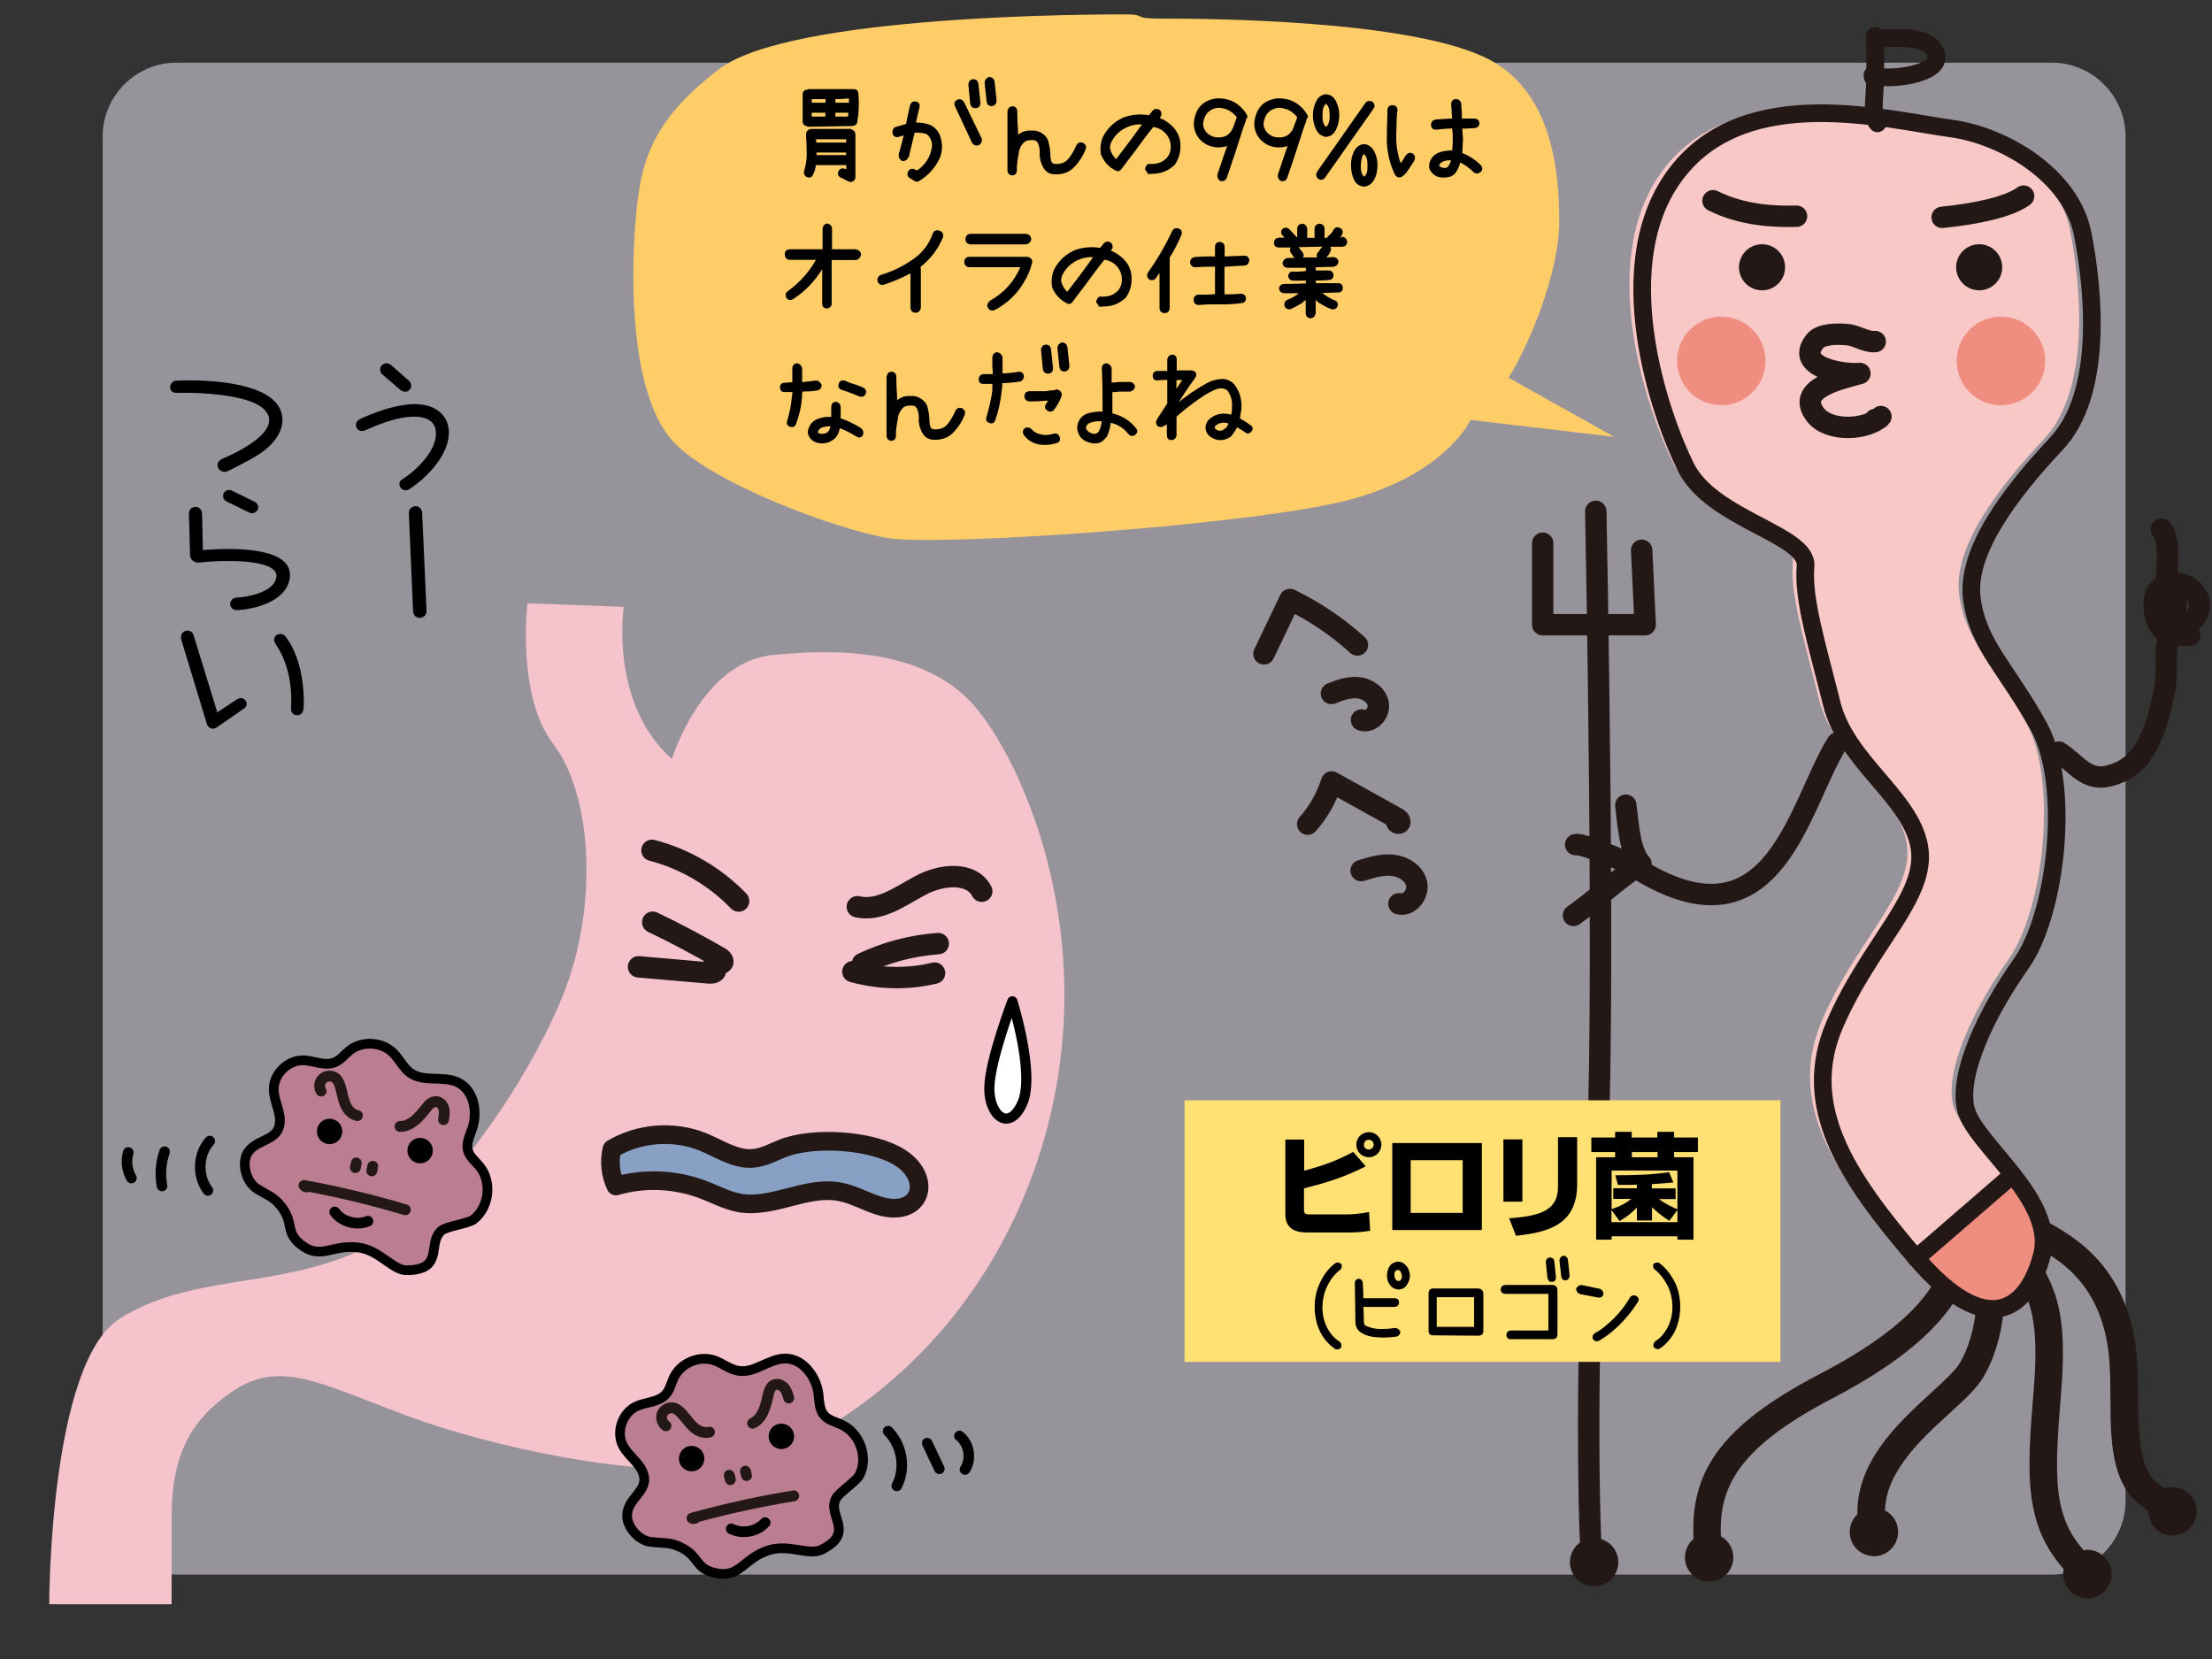 <?xml version="1.0" encoding="utf-8"?>
<!-- Generator: Adobe Illustrator 25.4.1, SVG Export Plug-In . SVG Version: 6.00 Build 0)  -->
<svg version="1.1" xmlns="http://www.w3.org/2000/svg" xmlns:xlink="http://www.w3.org/1999/xlink" x="0px" y="0px"
	 viewBox="0 0 1200 900" style="enable-background:new 0 0 1200 900;" xml:space="preserve">
<rect x="0" y="0" width="1200" height="900" fill="#333333" stroke="none"/>
<style type="text/css">
	.st0{opacity:0.56;fill:#E5DFEE;}
	.st1{fill:#F4C3CB;}
	.st2{fill:#BA7D92;stroke:#000000;stroke-width:5.267;stroke-linecap:round;stroke-linejoin:round;stroke-miterlimit:10;}
	.st3{fill:none;stroke:#231815;stroke-width:5.862;stroke-linecap:round;stroke-linejoin:round;stroke-miterlimit:10;}
	.st4{fill:none;stroke:#000000;stroke-width:5.801;stroke-linecap:round;stroke-linejoin:round;stroke-miterlimit:10;}
	.st5{fill:#FFFFFF;stroke:#000000;stroke-width:5.508;stroke-linecap:round;stroke-linejoin:round;stroke-miterlimit:10;}
	.st6{fill:#F9BBA8;}
	.st7{fill:#FFFFFF;}
	.st8{fill:#FFCD67;}
	.st9{stroke:#000000;stroke-width:0.727;stroke-miterlimit:10;}
	.st10{stroke:#000000;stroke-miterlimit:10;}
	.st11{fill:#231815;}
	.st12{fill:#F7C8C5;}
	.st13{fill:#EF8D80;}
	.st14{fill:none;stroke:#231815;stroke-width:9.576;stroke-miterlimit:10;}
	.st15{fill:none;stroke:#231815;stroke-width:11.609;stroke-linecap:round;stroke-linejoin:round;stroke-miterlimit:10;}
	.st16{fill:none;stroke:#231815;stroke-width:9.61;stroke-linecap:round;stroke-linejoin:round;stroke-miterlimit:10;}
	.st17{fill:none;stroke:#000000;stroke-width:8.631;stroke-linecap:round;stroke-linejoin:round;stroke-miterlimit:10;}
	.st18{fill:none;stroke:#000000;stroke-width:5.737;stroke-linecap:round;stroke-linejoin:round;stroke-miterlimit:10;}
	.st19{fill:none;stroke:#000000;stroke-width:6.018;stroke-linecap:round;stroke-linejoin:round;stroke-miterlimit:10;}
	.st20{fill:none;stroke:#000000;stroke-width:4;stroke-linecap:round;stroke-linejoin:round;stroke-miterlimit:10;}
	.st21{fill:#0062B0;}
	.st22{fill:#FFFFFF;stroke:#000000;stroke-width:8.631;stroke-linecap:round;stroke-linejoin:round;stroke-miterlimit:10;}
	.st23{fill:#89A0C5;stroke:#231815;stroke-width:10.112;stroke-linecap:round;stroke-linejoin:round;stroke-miterlimit:10;}
	.st24{fill:#FFE073;}
	.st25{stroke:#000000;stroke-width:0.612;stroke-miterlimit:10;}
</style>
<g id="レイヤー_3">
	<path class="st0" d="M1113.1,854.2H95.7c-22,0-40-18-40-40V74c0-22,18-40,40-40h1017.4c22,0,40,18,40,40v740.2
		C1153.1,836.2,1135.1,854.2,1113.1,854.2z"/>
</g>
<g id="レイヤー_16">
	<path class="st1" d="M338.4,329.2c0,0-8,52.3,26.1,82.5c0,0,16.1-52.3,54.3-56.3s80.4-2,106.6,24.1
		c26.1,26.1,74.4,126.7,40.2,241.3c-34.2,114.6-126.7,168.9-173,175c-46.3,6-124.7-10.1-173-28.2s-68.4-30.2-94.5-12.1
		S93.1,795.8,93.1,824c0,24.9,0,46.3,0,46.3H26.7c0,0,0-130.7,38.2-154.9c38.2-24.1,82.5-16.1,128.7-36.2
		c46.3-20.1,98.5-100.6,114.6-146.8c16.1-46.3,12.1-102.6-8-128.7c-20.1-26.1-14.1-76.4-14.1-76.4L338.4,329.2z"/>
	<g>
		<path class="st2" d="M220.7,689.1c-7.6,0.1-14.6-10.7-26-12.3c-14.7-2-20.6,7.1-31.6-1.7c-8.6-6.9-3.4-11.7-10.7-20.8
			c-4.1-5.2-6.8-5.5-13.1-9.5c-5.9-3.8-8.1-13.5-5.3-18.8c4.3-8,15.9-6.7,17.6-15.6c1.3-6.5-3-12.7-3.1-19.3
			c-0.1-8.3,7.4-15.9,15.8-15.9c5.9,0.1,11.9,3.4,17.3,1.1c3.2-1.3,5.3-4.2,8-6.4c6.8-5.4,17.6-4.8,23.7,1.3c3.4,3.4,5.5,8.2,9.5,11
			c7.3,5,17.7,1.2,25.6,5c8.6,4.1,10.9,15.9,7.8,25c-1.3,3.9-3.4,7.9-2.4,11.8c0.9,3.6,4.2,6,6.5,8.9c6.7,8.3,5.1,22-3.3,28.6
			c-3.1,2.4-14.4,3.6-17.5,6.1C231.5,674.5,241.3,688.9,220.7,689.1z"/>
		<circle cx="227.9" cy="624.2" r="6.9"/>
		<circle cx="178.8" cy="613.8" r="6.9"/>
		<path class="st3" d="M202.2,632.7c-0.2,0.8-0.3,1.6-0.5,2.5"/>
		<path class="st3" d="M193.3,630.9c-0.2,0.8-0.3,1.6-0.5,2.5"/>
		<path class="st3" d="M217,611.1c6,0.1,10.5-5.3,14.2-10c1.4-1.8,3.3-3.7,5.6-3.5c2,0.2,3.5,2,4,3.9s0.1,3.9-0.2,5.9"/>
		<path class="st3" d="M193.9,605.2c-3.3-0.6-5.6-3.5-6.8-6.6c-1.2-3.1-1.6-6.4-2.6-9.6c-0.5-1.4-1.1-2.9-2.2-3.9
			c-1.9-1.7-5-1.8-7-0.1c-2,1.6-2.5,4.7-1.1,6.9"/>
		<path class="st3" d="M219.9,656.3c-18.1-5.4-36.4-9.8-55-13.2c0.3,0.6,1.1,0.9,1.7,0.8"/>
		<path class="st4" d="M199.6,662.5c-6.2,2.5-14,0.4-18-5"/>
	</g>
	<g>
		<path class="st2" d="M445.7,840.7c-6.8,3.4-17.8-3.2-28.7,0.3c-14.1,4.6-15.4,15.4-29.2,12.3c-10.8-2.4-8.2-9-18.7-14
			c-6-2.8-8.5-2-16-2.8c-7-0.8-13.2-8.6-12.9-14.6c0.3-9.1,11.4-13,9-21.7c-1.7-6.4-8.2-10.1-11.3-16c-3.8-7.4-0.3-17.6,7.2-21.2
			c5.3-2.5,12.2-2.2,16.1-6.6c2.3-2.6,2.9-6.1,4.4-9.2c3.8-7.8,13.7-12,21.9-9.2c4.6,1.6,8.5,5,13.3,5.7c8.7,1.3,16.4-6.7,25.2-6.7
			c9.5,0,16.7,9.6,18,19.1c0.5,4.1,0.4,8.6,3.1,11.7c2.4,2.8,6.4,3.6,9.7,5.2c9.7,4.6,14.3,17.6,9.5,27.2c-1.7,3.5-11.4,9.5-13,13.1
			C449,822.8,464.1,831.5,445.7,840.7z"/>
		<circle cx="423.9" cy="779.2" r="6.9"/>
		<circle cx="375.2" cy="791.3" r="6.9"/>
		<path class="st3" d="M404.4,798.1c0.2,0.8,0.4,1.6,0.6,2.4"/>
		<path class="st3" d="M395.6,800.3c0.2,0.8,0.4,1.6,0.6,2.4"/>
		<path class="st3" d="M408.3,772.1c5.5-2.5,7.1-9.4,8.4-15.3c0.5-2.2,1.3-4.8,3.5-5.6c1.9-0.7,4,0.3,5.3,1.8
			c1.3,1.5,1.8,3.5,2.4,5.4"/>
		<path class="st3" d="M384.9,776.9c-3.2,0.9-6.6-0.7-9-3s-4.2-5.1-6.5-7.5c-1.1-1.1-2.3-2.1-3.7-2.5c-2.4-0.7-5.3,0.6-6.4,2.9
			c-1,2.3-0.1,5.3,2,6.7"/>
		<path class="st3" d="M430.6,811.5c-18.6,3-37,7.1-55.2,12.1c0.6,0.4,1.3,0.3,1.9-0.1"/>
		<path class="st4" d="M415.1,826c-4.5,5-12.4,6.4-18.4,3.4"/>
	</g>
	<path class="st5" d="M549.2,543.2c0,0,12.5,39.5,5.4,55.3s-17.9,6.8-17.9-7.9C536.7,575.9,549.2,543.2,549.2,543.2z"/>
</g>
<g id="レイヤー_14">
	
		<ellipse transform="matrix(0.994 -0.107 0.107 0.994 -132.715 9.172)" class="st6" cx="18.7" cy="1235" rx="111.9" ry="93.2"/>
	<path class="st7" d="M99.2,1223.1c0,0,29.8-9.2,30.9,6.9c1.1,16-16.1,51.6-24.1,59.6c-8,7.9-21.8,8-21.8,8s-10.3,5.7-20.6-16
		c-10.3-21.8,2.3-49.3,12.6-52.7S99.2,1223.1,99.2,1223.1z"/>
	<path class="st8" d="M809.2,33c32.6,18.1,36.7,59.6,36.7,87.1s-16,66.4-27.5,84.8l57.3,32.1l-77.9-9.2c0,0-13.7,29.8-66.4,43.5
		c-52.7,13.7-222.2,25.2-249.7,20.6c-27.5-4.6-96.2-29.8-116.8-52.7c-20.6-22.9-22.9-75.6-20.6-112.3c2.3-36.7,6.9-59.6,45.8-89.4
		S596.1,7.8,609.9,7.8s2.3,2.3,20.6,2.3S767.9,10.1,809.2,33z"/>
	<path class="st5" d="M-113.6,370.9c0,0,18.4,46-4.1,46C-133,416.8-113.6,370.9-113.6,370.9z"/>
	<g>
		<path class="st9" d="M464.7,66.1v0.3c-0.4,1-1.1,1.5-2.2,1.6l-24,0.4c-0.4,0-0.7-0.1-0.9-0.4c-1.2-0.2-1.8-0.9-1.8-2.1V51.2
			c0-1.4,0.8-2.1,2.1-2.2h0.3c0.2-0.1,0.4-0.2,0.6-0.3h12.5h11.8c1.3,0,2,0.6,2.2,1.9C465.8,55.8,465.6,61,464.7,66.1z M461.5,70.5
			c1.4,0.3,2.1,1.1,2.2,2.5v23c0,0.8-0.3,1.5-0.9,1.9c-0.7,0.5-1.4,0.6-2.1,0.3l-4.4-2.2c-1.2-0.5-1.6-1.5-1.2-2.8
			c0.7-1.3,1.7-1.8,3.1-1.3c0.4,0.2,0.8,0.4,1.3,0.6v-3.3h-17.2c-0.2,1.9-0.7,3.8-1.6,5.5c-0.7,1.3-1.7,1.6-3.1,0.9
			c-1.1-0.8-1.4-1.8-0.9-3.2c0.9-3.1,1.4-6.3,1.3-9.7c0-3.3-0.2-6.6-0.4-9.9c0.1-1.3,0.9-2.2,2.2-2.5h0.3h0.3H461.5z M448.2,56.1
			v-2.7H440v2.7H448.2z M440,60.8v2.8h8.1v-2.8H440z M459.4,77.7v-2.5h-17.2c0.1,0.8,0.3,1.7,0.4,2.5H459.4z M442.6,84.5h16.8v-2.1
			h-16.8V84.5z M460.9,54.9V53c-2.7,0.3-5.4,0.4-8.1,0.4v2.7h8.1V54.9z M452.8,63.6h7.5c0.2-0.9,0.3-1.8,0.3-2.8h-7.8V63.6z"/>
		<path class="st9" d="M504.5,68.1c2.7,1.3,4.5,3.5,5.4,6.4c1.4,4.8,0.9,9.3-1.6,13.4c-2.4,4.1-5.6,7.4-9.6,9.8
			c-0.8,0.7-1.7,0.7-2.6,0l-2.2-1.3c-1.3-0.8-1.6-1.8-0.9-3.2c0.7-1.3,1.8-1.6,3.2-0.9c0.4,0.2,0.9,0.4,1.3,0.6
			c4.9-3.2,7.7-7.8,8.5-13.6c0-1.2-0.2-2.4-0.6-3.5c-0.6-1.5-1.5-2.7-2.8-3.5c-2.2-0.6-4.5-0.8-6.7-0.6c-1.1,4.5-2.2,8.9-3.2,13.4
			h-0.3c-0.5,1.4-1.4,2-2.9,1.9c-1.1-0.7-1.6-1.6-1.6-2.8v-0.4c1-3.6,2-7.2,2.8-10.8c-1.1,0.2-2.1,0.5-3.2,0.9
			c-1.3,0.4-2.3,0-2.9-1.3c-0.3-1.3,0-2.3,0.9-3.2c2.1-0.6,4.2-1.3,6.4-1.9c0.1-0.6,0.2-1.3,0.3-1.9l1.9-8.6
			c0.5-1.3,1.4-1.8,2.8-1.6c1.3,0.4,1.9,1.2,1.6,2.5l-2,8.6v0.3C499.4,66.8,502,67.2,504.5,68.1z M522.6,55.4l9.6,19.8
			c0.3,1.4-0.1,2.4-1.3,3.2c-1.3,0.5-2.4,0.1-3.2-1l-9.2-19.7c-0.7-1.4-0.4-2.5,0.9-3.2C520.7,53.9,521.7,54.2,522.6,55.4z
			 M525.7,45.9c0.1-1.6,0.9-2.4,2.3-2.6c1.3,0,2.1,0.7,2.4,2.1l1.1,10.3c0,1.7-0.8,2.6-2.3,2.6c-1.3,0.1-2.2-0.6-2.5-2.1L525.7,45.9
			z M534.5,44.8c0.1-1.4,0.9-2.3,2.2-2.7c1.3,0.1,2.2,0.8,2.5,2.2l1.1,10.3c-0.1,1.6-0.9,2.4-2.3,2.6c-1.3,0-2.1-0.6-2.4-2
			L534.5,44.8z"/>
		<path class="st9" d="M547.1,60.3c0-1.4,0.8-2.2,2.2-2.3c1.3,0.1,2.1,0.9,2.2,2.3c0,3.5,0.1,7,0.4,10.5v3.2c2.1-2.1,4.6-3,7.6-2.8
			c2-0.2,3.9,0.3,5.6,1.4c1.7,1.1,2.9,2.6,3.4,4.6c0.5,2,0.8,3.9,0.9,5.8c0,1.4,0.1,2.8,0.5,4.3c0.4,1.5,1.5,2.1,3.2,2
			c3.1,0,5.4-1.1,7.1-3.3c1.7-2.3,3-4.6,4.1-7.1c0.8-1.3,1.9-1.6,3.2-1c1.3,0.8,1.6,1.9,1,3.2c-1.3,3.4-3.3,6.4-5.8,9.1
			c-2.5,2.7-5.7,4-9.6,4c-3,0.2-5.3-0.9-6.7-3.3c-1.4-2.4-2.1-4.9-2-7.5c0.1-1.8-0.1-3.7-0.8-5.4c-0.6-1.8-2.1-2.6-4.3-2.3
			c-2.1-0.1-3.7,0.6-4.8,2.1c-1.2,1.5-1.9,3.1-2.2,4.9v0.7c-0.5,2.1-0.8,4.3-1,6.6v2.2v0.3c-0.1,1.5-0.9,2.2-2.2,2.3
			c-1.5-0.2-2.2-1.1-2.2-2.6v-2.5v-8V71.2V60.3z"/>
		<path class="st9" d="M625.6,60.2c1-0.9,2-1,3.1-0.4c0.7,0.5,1,1.1,1,1.9c0.1,0.5,0,1-0.4,1.3c-0.2,0.4-0.4,0.8-0.7,1.1
			c3.2,1.3,5.9,3.2,8.1,5.7c2.4,2.9,3.5,6.2,3.3,9.9c0,3.4-1,6.6-3,9.5c-3.5,3.3-7.7,4.9-12.5,4.7l-0.3,0.1h0.5
			c-1.4,0.1-2.3-0.5-2.8-1.8c-0.3-0.1-0.4-0.3-0.3-0.6c0.1-0.9,0.5-1.6,1.3-2.3h1.6c3.3,0.1,6.2-0.9,8.6-3.2c1.6-1.8,2.4-4,2.4-6.4
			c0-2.6-0.8-4.9-2.4-7c-1.9-2.4-4.5-3.8-7.6-4.2c-3.7,4.6-7.2,9.3-10.6,14c-2.3,3-4.6,6-6.8,9c-0.8,1.1-1.7,1.3-2.9,0.6
			c-3.6-1.9-6.1-4.7-7.6-8.4c-0.5-3.2-0.2-6.3,1-9.2c2.6-5,6.4-8.5,11.5-10.6c4.4-1.5,8.8-1.8,13.3-1
			C624.2,62,624.9,61.1,625.6,60.2z M602.2,81.9c0.7,1.9,1.8,3.6,3.3,5c5-6.4,9.9-13,14.7-19.7c-2.9-0.3-5.6,0.1-8.3,1.2
			c-3.9,1.6-7,4.2-9,7.9c-0.7,1.2-1,2.4-1.1,3.7C601.8,80.7,601.9,81.3,602.2,81.9z"/>
		<path class="st9" d="M660.4,53.7c6.7-0.1,11.9,2.7,15.6,8.5v0.3c0.3,0.2,0.4,0.4,0.4,0.6v0.3c0,0.2-0.2,0.3-0.4,0.3
			c-0.5,1.8-1.1,3.6-1.8,5.3c-2.9,9.2-5.9,18.3-9,27.3c-0.5,1.3-1.5,1.8-2.8,1.6c-1-0.4-1.5-1.2-1.6-2.2v-0.9
			c1.8-5.4,3.6-10.8,5.5-16.2c-1.8,0.7-3.8,1.1-5.9,1c-3.7-0.2-6.8-1.6-9.4-4.4c-2-2.4-3-5.1-3-8.4
			C648.7,58.9,652.9,54.5,660.4,53.7z M654.3,72.1c1.8,1.8,3.8,2.7,6.1,2.8c4.9,0.3,8.1-2.2,9.5-7.4c0.6-1.3,1.1-2.6,1.4-4.1
			c-2.8-3.5-6.4-5.3-10.7-5.3c-4.8,0.7-7.6,3.6-8.3,8.8C652.3,68.9,653,70.7,654.3,72.1z"/>
		<path class="st9" d="M693.2,53.7c6.7-0.1,11.9,2.7,15.6,8.5v0.3c0.3,0.2,0.4,0.4,0.4,0.6v0.3c0,0.2-0.2,0.3-0.4,0.3
			c-0.5,1.8-1.1,3.6-1.8,5.3c-2.9,9.2-5.9,18.3-9,27.3c-0.5,1.3-1.5,1.8-2.8,1.6c-1-0.4-1.5-1.2-1.6-2.2v-0.9
			c1.8-5.4,3.6-10.8,5.5-16.2c-1.8,0.7-3.8,1.1-5.9,1c-3.7-0.2-6.8-1.6-9.4-4.4c-2-2.4-3-5.1-3-8.4
			C681.6,58.9,685.7,54.5,693.2,53.7z M687.1,72.1c1.8,1.8,3.8,2.7,6.1,2.8c4.9,0.3,8.1-2.2,9.5-7.4c0.6-1.3,1.1-2.6,1.4-4.1
			c-2.8-3.5-6.4-5.3-10.7-5.3c-4.8,0.7-7.6,3.6-8.3,8.8C685.1,68.9,685.8,70.7,687.1,72.1z"/>
		<path class="st9" d="M712.6,62.5c0-2.6,0.6-5,1.7-7.3c1.1-2.3,2.8-3.5,5.1-3.7c2.3,0.2,4,1.4,5.1,3.7c1.1,2.3,1.7,4.7,1.7,7.3
			c0,2.7-0.6,5.3-1.7,7.6c-1.1,2.3-2.8,3.6-5.1,3.8c-2.3-0.3-4-1.5-5.1-3.8C713.2,67.7,712.6,65.2,712.6,62.5z M741.2,55.8
			c1.1-0.9,2.3-0.9,3.5,0c0.8,1,0.9,2,0.1,3l-26.5,37.7c-1.1,0.9-2.2,0.9-3.3,0c-0.8-1.1-0.8-2.2,0-3.4L741.2,55.8z M717.1,62.5
			c-0.1,3.5,0.6,5.8,2.3,6.8c1.6-1.1,2.4-3.4,2.3-6.8c0-3.3-0.7-5.5-2.3-6.7C717.8,56.9,717,59.1,717.1,62.5z M733.3,89.9
			c-0.1-2.7,0.4-5.2,1.5-7.5c1.1-2.3,2.8-3.6,5.2-3.9c2.3,0.3,4,1.5,5.2,3.8c1.2,2.3,1.8,4.8,1.7,7.6c0,2.6-0.5,5.1-1.7,7.3
			c-1.2,2.2-2.9,3.5-5.2,3.7c-2.4-0.2-4.1-1.4-5.2-3.7C733.8,94.9,733.3,92.5,733.3,89.9z M737.9,89.9c-0.1,3.2,0.6,5.3,2.1,6.4
			c1.6-0.9,2.3-3,2.2-6.4c0.1-3.4-0.6-5.7-2.3-6.8c-0.6,0.4-1.1,1.3-1.5,2.6C738.1,87.1,737.9,88.5,737.9,89.9z"/>
		<path class="st9" d="M766.3,83.6c1,0.9,1.2,1.9,0.7,3.2l-0.3,0.6c-1.1,1.6-2.1,3.1-3.1,4.7c-1,1.6-2.3,2.9-3.9,3.8
			c-1.2,0.1-2.1-0.4-2.6-1.3c-2.8-5.7-4.2-11.8-4.4-18.3c0-4.5,0.1-9.1,0.3-13.5v-3.2c0.2-1.5,1-2.2,2.6-2.2c1.3,0.1,2,0.8,2.2,2.2
			l-0.4,3.4c-0.1,3.3-0.2,6.6-0.3,9.8v3.5c0.2,4.5,1.1,8.8,2.6,13c1.1-1.3,2.1-2.8,2.9-4.4l0.6-0.6C763.9,83.2,765,83,766.3,83.6z
			 M803,89.8c0.5,0.5,0.7,1,0.8,1.6c0,0.7-0.3,1.2-0.8,1.6c-1.2,1-2.4,1-3.5,0c-2.2-2.2-4.7-4-7.6-5.4c-0.5,2.4-1.4,4.5-2.9,6.4
			c-1.2,1.2-2.7,1.8-4.4,1.9c-4.3,0.5-7.3-1-8.9-4.7c-0.3-3.5,1.2-6.2,4.5-7.9c2.5-1,5.1-1.4,7.9-1.3c0.3-2.2,0.4-4.4,0.4-6.7
			c0-2-0.1-4-0.4-6c-3,0.1-5.9,0.3-8.9,0.7c-1.3,0.1-2.2-0.5-2.5-1.9c-0.1-1.5,0.5-2.4,2-2.9c3.1-0.2,6.3-0.4,9.5-0.6
			c-0.2-1.3-0.3-2.5-0.3-3.8c-0.1-1.5-0.2-2.9-0.3-4.4c0.2-1.6,1-2.3,2.5-2.3c1.3,0.2,2.1,1,2.3,2.3c0,1.4,0,2.8,0.3,4.2v4.1h2.5
			h4.8c1.3,0.1,2.1,0.8,2.2,2.2c-0.1,1.3-0.9,2.1-2.2,2.2l-4.5,0.3h-2.6c0.1,2,0.3,4,0.4,6c-0.1,2.6-0.3,5.3-0.4,7.9
			C796.7,84.7,800.1,86.9,803,89.8z M785.6,90.8c1-1.1,1.7-2.5,2-4.1c-1.9-0.3-3.8,0-5.5,0.9c-1,0.6-1.6,1.4-1.8,2.5
			c1.1,1.1,2.6,1.6,4.4,1.3C785,91.3,785.3,91.1,785.6,90.8z"/>
		<path class="st9" d="M464.3,135.7c1.4,0.2,2.2,0.9,2.5,2.2c-0.3,1.6-1.1,2.5-2.5,2.8h-13.5V165c-0.1,1.2-0.9,1.8-2.3,2
			c-1.3-0.1-2-0.8-2.1-2v-20.2c-4.5,7.4-9.9,13.1-16.4,17.2c-1.3,0.7-2.3,0.5-3.1-0.6c-0.6-1.3-0.4-2.3,0.6-3.1
			c6.6-4.7,11.8-10.6,15.8-17.7h-15.2c-1.3-0.3-2-1.2-2-2.8c0-1.3,0.7-2,2-2.2h18.5v-11.5c0.1-1.3,0.8-2.2,2.1-2.5
			c1.5,0.3,2.2,1.1,2.3,2.5v11.5H464.3z"/>
		<path class="st9" d="M509.6,125.5c1.4,0.5,2,1.6,1.6,3.1c-2.6,6.4-6.7,11.8-12.4,16.2c0.3,0.4,0.4,0.7,0.4,1.1v21
			c-0.3,1.6-1.2,2.4-2.6,2.4c-1.5-0.1-2.2-0.9-2.3-2.4v-19.2c-4.9,2.6-9.7,4.7-14.6,6.3c-1.5,0.5-2.5,0.1-3.2-1.2
			c-0.4-1.5,0.1-2.6,1.4-3.3c6.8-2,13-5.1,18.8-9.4c4.5-3.4,7.8-7.9,9.7-13.4C507,125.4,508.1,125,509.6,125.5z"/>
		<path class="st9" d="M525.7,139.7h31.4c0.9,0,1.6,0.3,2.1,1c0.5,0.6,0.5,1.2,0.3,2c-0.9,3.6-2.3,6.9-4.2,10
			c-3.8,6.6-9.1,11.6-15.7,15.1c-1.4,0.6-2.5,0.3-3.3-0.9c-0.1-0.4-0.3-0.7-0.4-1c0.1-1,0.6-1.8,1.4-2.5
			c7.6-4.2,13.2-10.4,16.8-18.8h-28.3c-1.4-0.1-2.2-0.9-2.3-2.4C523.5,140.6,524.3,139.8,525.7,139.7z M526.4,127.2h30.1
			c1.5,0.2,2.4,1,2.6,2.5c-0.3,1.5-1.2,2.3-2.6,2.5h-30.1c-1.5-0.2-2.2-1-2.3-2.5C524.2,128.3,524.9,127.4,526.4,127.2z"/>
		<path class="st9" d="M599.1,132.2c1-0.9,2-1,3.1-0.4c0.7,0.5,1,1.1,1,1.9c0.1,0.5,0,1-0.4,1.3c-0.2,0.4-0.4,0.8-0.7,1.1
			c3.2,1.3,5.9,3.2,8.1,5.7c2.4,2.9,3.5,6.2,3.3,9.9c0,3.4-1,6.6-3,9.5c-3.5,3.3-7.7,4.9-12.5,4.7l-0.3,0.1h0.5
			c-1.4,0.1-2.3-0.5-2.8-1.8c-0.3-0.1-0.4-0.3-0.3-0.6c0.1-0.9,0.5-1.6,1.3-2.3h1.6c3.3,0.1,6.2-0.9,8.6-3.2c1.6-1.8,2.4-4,2.4-6.4
			c0-2.6-0.8-4.9-2.4-7c-1.9-2.4-4.5-3.8-7.6-4.2c-3.7,4.6-7.2,9.3-10.6,14c-2.3,3-4.6,6-6.8,9c-0.8,1.1-1.7,1.3-2.9,0.6
			c-3.6-1.9-6.1-4.7-7.6-8.4c-0.5-3.2-0.2-6.3,1-9.2c2.6-5,6.4-8.5,11.5-10.6c4.4-1.5,8.8-1.8,13.3-1
			C597.7,134,598.4,133.1,599.1,132.2z M575.7,153.9c0.7,1.9,1.8,3.6,3.3,5c5-6.4,9.9-13,14.7-19.7c-2.9-0.3-5.6,0.1-8.3,1.2
			c-3.9,1.6-7,4.2-9,7.9c-0.7,1.2-1,2.4-1.1,3.7C575.3,152.7,575.4,153.3,575.7,153.9z"/>
		<path class="st9" d="M639.3,124.3c1.3,0.5,1.8,1.5,1.3,2.9c-1.8,4.3-3.9,8.5-6.4,12.4v0.6v27.1c-0.2,1.5-1,2.2-2.5,2.2
			c-1.4-0.1-2.2-0.9-2.3-2.2v-20.4c-0.9,1.3-1.8,2.5-2.6,3.8c-0.9,1-2,1.2-3.2,0.6c-1-0.9-1.2-2-0.6-3.2c5.2-7.2,9.6-14.9,13.4-22.9
			C637.1,124.2,638,123.9,639.3,124.3z M675.1,143.7c-3.8,0.2-7.5,0.4-11.2,0.7v15.6c3.1,0.1,6.1,0,9.2-0.3c1.5,0,2.3,0.7,2.5,2.2
			c-0.1,1.4-0.9,2.1-2.2,2.2c-4.4,0.6-8.9,0.8-13.4,0.6c-3.3,0-6.6,0.1-9.8,0.4c-1.4-0.1-2.2-0.8-2.3-2.3c-0.1-1.3,0.5-2.2,2-2.6
			c3.2,0.1,6.4,0,9.6-0.3v-15.6c-3.8,0-7.5,0.1-11.2,0.3c-1.4-0.1-2.2-0.9-2.3-2.3c0-1.4,0.8-2.2,2.3-2.5c3.7-0.3,7.4-0.4,11.2-0.3
			v-5.8c0.1-1.3,0.8-2.1,2.2-2.1c1.4,0.1,2.1,0.8,2.3,2.1v5.8c3.6-0.1,7.2-0.3,10.8-0.4c1.4-0.2,2.3,0.5,2.6,2
			C677.2,142.7,676.5,143.6,675.1,143.7z"/>
		<path class="st9" d="M728.2,128.8c1.4,0.3,2.1,1.1,2.3,2.5c-0.2,1.4-0.9,2.1-2.3,2.2H721c0.8,0.9,0.9,1.8,0.4,2.8
			c-0.6,1.5-1.6,2.8-2.8,3.8c1.6-0.1,3.1-0.2,4.7-0.3c1.3,0.1,2.2,0.8,2.5,2.1c-0.2,1.4-1,2.2-2.5,2.5c-3.4,0-6.8,0.1-10.2,0.3
			c0.1,0.2,0.2,0.4,0.3,0.6v1.8h7.2c1.5,0,2.3,0.7,2.5,2.2c-0.1,1.4-0.8,2.1-2.1,2.2c-2.5,0.3-5,0.3-7.5,0.3v2.2h12.4
			c1.4,0,2.2,0.7,2.2,2.2c0,1.4-0.7,2.1-2.2,2.1c-3.2,0.1-6.4,0.2-9.6,0.3c0.7,0.5,1.4,1,2.1,1.6c1.8,1.3,3.6,2.3,5.6,3.1
			c1.2,0.5,1.6,1.4,1.3,2.7c-0.7,1.4-1.8,1.8-3.2,1.3c-2.3-0.9-4.4-2.1-6.5-3.4c-0.7-0.7-1.4-1.3-2.2-1.8v7.9
			c-0.3,1.4-1.1,2.2-2.5,2.3c-1.4-0.1-2.1-0.9-2.2-2.3V162c-0.5,0.5-1.2,1-1.9,1.3l-0.3,0.6c-2.1,1.2-4.1,2.4-6.2,3.4
			c-1.4,0.4-2.4,0-3.1-1.3c-0.3-1.3,0.1-2.4,1.3-3c1.8-0.7,3.6-1.6,5.3-2.8c0.2-0.2,0.4-0.4,0.6-0.6c0.5-0.2,0.9-0.5,1.3-0.9h-9
			c-1.4,0-2.2-0.8-2.5-2.1c0.2-1.4,1-2.1,2.5-2.2c4.1,0,8.1-0.1,12.1-0.3v-2.2h-7.1c-1.4,0-2.3-0.8-2.5-2.1c0.2-1.5,1-2.2,2.5-2.1
			c2.4,0.1,4.8,0,7.1-0.4v-1.8v-0.6h-10.2c-1.4,0-2.2-0.8-2.5-2.1c0.3-1.4,1.1-2.2,2.5-2.5h4.6h-0.3l-1.3-1.9l-0.9-1.3
			c-0.8-1.1-0.7-2.2,0.3-3.2h-7.4c-1.4-0.1-2.1-0.8-2.1-2.1c0-1.4,0.7-2.2,2.1-2.5h4l-1.5-1.8c-1-1-1-2.1,0-3.1
			c1.2-0.8,2.3-0.7,3.3,0.4l3.7,4c0.3,0.1,0.4,0.3,0.4,0.6h0.6v-0.9v-4.5c0.1-1.3,0.9-2.1,2.2-2.3c1.4,0.1,2.2,0.9,2.5,2.3v4.5
			c-0.1,0.4-0.2,0.7-0.3,0.9h5.4c-0.3-0.2-0.4-0.5-0.4-0.9v-4.5c0.1-1.5,1-2.2,2.5-2.3c1.3,0.2,2.1,0.9,2.2,2.3v4.5v0.9h1.8
			c0.3-0.2,0.5-0.5,0.6-0.9c1.3-0.9,2.4-2.1,3.1-3.6c0.8-1.3,1.8-1.6,3.1-0.9c1.3,0.7,1.6,1.7,0.9,3.1c-0.3,0.8-0.9,1.6-1.6,2.1
			H728.2z M717.7,134c0-0.3,0.1-0.4,0.3-0.6l-12.5,0.3h-1.8c0.1,0,0.2,0.1,0.3,0.3l0.9,1.3l1.3,1.6c0.9,1.1,0.9,2.1,0,3.1h9
			c-0.8-1.1-0.7-2.2,0.3-3.1C716.1,135.9,716.9,134.9,717.7,134z"/>
		<path class="st9" d="M443.6,211.4c-2.9,0.5-5.8,0.7-8.6,0.6v0.3c-0.3,1.2-0.3,2.5-0.3,3.7c-0.4,4.8-1.5,9.4-3.2,13.9
			c-0.5,1.3-1.5,1.7-2.8,1.3c-1.3-0.5-1.8-1.5-1.3-2.8c1.3-4.2,2.1-8.4,2.5-12.7c0.3-1.2,0.4-2.3,0.3-3.4h-4.7c-1.3,0-2-0.7-2-2.2
			c0-1.3,0.7-2,2-2.1l4.7-0.3v-3.3v-4.7c0.1-1.3,0.8-2.1,2.1-2.3c1.3,0.2,2.1,1,2.5,2.3v4.3v3.7c2.6-0.3,5.2-0.5,7.8-0.9
			c1.3,0,2.1,0.6,2.5,1.8c0.3,0.1,0.4,0.3,0.3,0.6C445.2,210.4,444.6,211.1,443.6,211.4z M467.1,232.7c0.5,0.5,0.8,1.1,0.9,1.8
			c0,0.6-0.1,1.1-0.3,1.6c-0.9,1.1-2,1.1-3.1,0.3c-2.9-1.8-6-3.4-9.3-4.6c-0.3,2.1-1,3.9-2.3,5.5c-2.8,2.6-6.1,3.5-9.8,2.5
			c-2.5-0.8-4.1-2.5-4.6-5v-0.3c0.3-3,1.8-5.3,4.6-6.7c2.6-1.1,5.3-1.5,8.1-1.2v-1.6v-2.1v-2.1c0-1.4,0.7-2.3,2.1-2.5
			c1.4,0.3,2.2,1.1,2.3,2.5v2.1v2.1v2.2C459.7,228.5,463.5,230.4,467.1,232.7z M449.8,234.2c0.6-1,1-2.1,1.2-3.3
			c-1.9-0.1-3.8,0.2-5.5,0.8c-1.2,0.7-2,1.6-2.2,2.8c0.2,0.6,0.6,1,1.3,1c1.8,0.5,3.5,0.1,5-1C449.4,234.2,449.5,234.1,449.8,234.2z
			 M468,210.5c1.4,0.7,1.8,1.8,1.3,3.1c-0.6,1.1-1.5,1.5-2.8,1.2c-2.4-1-4.7-1.9-7.2-2.8l-2.7-0.9c-1.3-0.5-1.7-1.5-1.3-2.8
			c0.5-1.3,1.4-1.8,2.8-1.5l2.8,1.2C463.3,208.7,465.7,209.5,468,210.5z"/>
		<path class="st9" d="M481.5,204.3c0-1.4,0.8-2.2,2.2-2.3c1.3,0.1,2.1,0.9,2.2,2.3c0,3.5,0.1,7,0.4,10.5v3.2c2.1-2.1,4.6-3,7.6-2.8
			c2-0.2,3.9,0.3,5.6,1.4c1.7,1.1,2.9,2.6,3.4,4.6c0.5,2,0.8,3.9,0.9,5.8c0,1.4,0.1,2.8,0.5,4.3c0.4,1.5,1.5,2.1,3.2,2
			c3.1,0,5.4-1.1,7.1-3.3c1.7-2.3,3-4.6,4.1-7.1c0.8-1.3,1.9-1.6,3.2-1c1.3,0.8,1.6,1.9,1,3.2c-1.3,3.4-3.3,6.4-5.8,9.1
			c-2.5,2.7-5.7,4-9.6,4c-3,0.2-5.3-0.9-6.7-3.3c-1.4-2.4-2.1-4.9-2-7.5c0.1-1.8-0.1-3.7-0.8-5.4c-0.6-1.8-2.1-2.6-4.3-2.3
			c-2.1-0.1-3.7,0.6-4.8,2.1c-1.2,1.5-1.9,3.1-2.2,4.9v0.7c-0.5,2.1-0.8,4.3-1,6.6v2.2v0.3c-0.1,1.5-0.9,2.2-2.2,2.3
			c-1.5-0.2-2.2-1.1-2.2-2.6v-2.5v-8v-10.5V204.3z"/>
		<path class="st9" d="M552.5,202.1c1.3-0.3,2.2,0.3,2.6,1.7v0.6c-0.2,1.1-0.7,1.8-1.6,2.2c-3.2,0.5-6.5,0.8-9.8,0.9h-0.3
			c0,1.6-0.1,3.2-0.4,4.7c-0.5,5.3-1.6,10.5-3.4,15.6c-0.5,1.4-1.5,1.8-2.8,1.3c-1.4-0.6-1.8-1.5-1.3-2.8c1.4-4.7,2.5-9.4,3.2-14.2
			v-4.2h-5.4c-1.3,0-2-0.8-2-2.1s0.7-2.2,2-2.5h5.7c-0.1-1.5-0.2-3-0.3-4.5v-5c0.1-1.3,0.8-2.1,2.2-2.4c1.4,0.3,2.2,1.1,2.6,2.4v5
			v4.2C546.4,202.8,549.5,202.6,552.5,202.1z M571.7,235.6c1.4-0.3,2.4,0.3,2.8,1.6c0.5,1.4,0.1,2.4-1.3,2.8c-3.2,1-6.4,1.3-9.8,0.7
			c-3.3-0.7-5.9-2.4-7.8-5.1c-0.6-1.2-0.4-2.2,0.6-3.1c1.2-0.5,2.3-0.3,3.2,0.6c1.3,1.5,2.9,2.4,4.8,2.8
			C566.7,236.6,569.2,236.4,571.7,235.6z M575.1,212.6c0.6,0.7,0.7,1.5,0.4,2.3c-1,2.8-2.5,5.3-4.3,7.6c-1.2,0.7-2.3,0.6-3.2-0.4
			c-0.6-0.3-0.8-0.8-0.7-1.5c0-0.5,0.3-1.1,0.7-1.6c0.4-0.6,0.8-1.2,1.2-2h-1.9c-2.7,0.3-5.4,0.4-8.1,0.4h-1
			c-1.4-0.3-2.1-1.1-2.1-2.5c0-1.4,0.8-2.1,2.1-2.3h1h7.9c1.6-0.3,3.3-0.5,5.1-0.6l0.9-0.4C573.8,211.7,574.5,212,575.1,212.6z
			 M565.1,189.9c0.1-1.6,0.9-2.4,2.3-2.6c1.3,0,2.1,0.7,2.4,2.1l1.1,10.3c0,1.7-0.8,2.6-2.3,2.6c-1.3,0.1-2.2-0.6-2.5-2.1
			L565.1,189.9z M574,188.8c0.1-1.4,0.9-2.3,2.2-2.7c1.3,0.1,2.2,0.8,2.5,2.2l1.1,10.3c-0.1,1.6-0.9,2.4-2.3,2.6
			c-1.3,0-2.1-0.6-2.4-2L574,188.8z"/>
		<path class="st9" d="M616.3,232.9c0.1,0.4,0.3,0.8,0.4,1.1c-0.2,0.8-0.7,1.4-1.3,1.8c-1.2,0.6-2.2,0.4-3-0.6
			c-2.6-3.3-5.9-5.4-10.1-6.3c-0.3,2.7-1,5.3-2.1,7.8H600c-2.1,3.2-5,4.2-8.7,3.1c-4-1-6.2-3.6-6.6-7.7c0.3-4.2,2.5-6.8,6.6-7.8
			c2.4-0.5,4.8-0.8,7.2-0.6v-4.9c0-6.4-0.1-12.8-0.4-19.2c0.1-1.3,0.8-2,2.1-2.2c1.3,0.3,2.1,1,2.5,2.2v8.3c1.4,0,2.8-0.1,4.3-0.3
			h3.3h2.7c1.3,0.1,2.1,0.8,2.4,2.1c-0.3,1.3-1.1,2.1-2.4,2.4h-2.5H607c-1.4,0.2-2.7,0.3-3.9,0.3v6.4v5.7
			C608.5,225.8,612.9,228.5,616.3,232.9z M596.4,234.3c1-1.9,1.5-3.9,1.7-6c-2-0.3-3.9-0.2-5.7,0.4c-2.2,0.4-3.4,1.6-3.7,3.5
			c0.6,1.7,1.9,2.8,3.7,3.3C594,236,595.3,235.6,596.4,234.3z"/>
		<path class="st9" d="M678.3,231c0.7,0.4,1,1,0.9,1.8c-0.1,0.4-0.3,0.8-0.6,1.1c-1,1.1-1.9,1.2-2.9,0.3c-1.5-1-3.1-2-4.7-2.9
			c-1,1.9-2.1,3.7-3.5,5.3c-4,2.6-7.8,2.4-11.5-0.6c-2.2-2.6-2.2-5.4,0-8.1c3.5-3.1,7.5-3.9,12.2-2.5c0.3-1.1,0.5-2.4,0.5-3.7v-1.1
			c0.3-3.4-0.7-6.5-2.7-9.2c-2.1-1.3-4.3-1.4-6.5-0.5c-2.2,0.9-4.3,2-6.2,3.2c-5.3,3.4-10.2,7.2-14.9,11.3c-0.2,0.2-0.4,0.3-0.5,0.4
			v10.5c-0.3,1.3-1.1,2-2.4,2.1c-1.3,0-2-0.7-2.1-2.1v-6.9c-0.8,0.7-1.7,1.3-2.7,1.6c-0.9,0.5-1.8,0.5-2.6-0.3
			c-0.3-0.4-0.5-0.9-0.6-1.4c0-0.4,0.1-0.8,0.3-1.3l1.4-2.3c1.5-2.3,3-4.5,4.4-6.8v-13.2c-2,0-3.9,0.1-5.9,0.3c-1.3,0-2-0.8-2-2.1
			c0-1.3,0.6-2,1.7-2.3h6.2v-6.7c0.3-1.3,1.1-2,2.4-2.2c1.3,0.2,2,0.9,2,2.2v6.4h7.9c0.9-0.1,1.7,0.2,2.4,0.9
			c0.2,0.4,0.3,0.8,0.3,1.2c0,0.5-0.3,1.1-0.6,1.5c-3.6,4.9-6.9,9.9-10,15c5.2-4.5,10.7-8.3,16.7-11.6c2.2-1.3,4.7-2,7.3-2.3
			c2.6-0.3,4.9,0.5,7,2.4c2.8,3.4,4.2,7.4,4.1,11.8v1.7c-0.3,1.8-0.6,3.5-0.8,5.3C674.3,228.3,676.4,229.6,678.3,231z M637.9,205.8
			c0,2.1,0,4.3-0.2,6.4c1.4-2.1,2.9-4.3,4.4-6.4H637.9z M664.5,233c1.2-0.8,2-2,2.4-3.5c-2.9-1-5.5-0.7-7.7,1.2
			c-0.8,0.8-0.8,1.6,0,2.3C660.9,234.4,662.7,234.4,664.5,233z"/>
	</g>
	<g>
		<path class="st10" d="M193.6,230.7c-0.1-1.3,0.6-2.2,1.7-2.8c1.4-0.7,3-1.4,4.5-2c7.1-2.9,15.3-5.6,23-6.1
			c13.1-0.8,19.7,5.7,20.2,13.8c0.7,12.4-11.6,25.2-21.3,31.4c-0.4,0.3-0.9,0.4-1.4,0.5c-1.6,0.1-3-1.1-3.1-2.7
			c-0.1-0.9,0.2-1.7,1.1-2.2c1.7-1.1,3.8-2.6,5.6-4.1c5.9-4.9,13.6-13.7,13.1-22.1c-0.5-7.7-7.8-9.2-14.2-8.8
			c-8.7,0.5-17.3,4.1-25.2,7.5c-0.3,0.2-0.6,0.2-1,0.2C194.9,233.5,193.7,232.3,193.6,230.7z M207.7,202.7c-0.7-0.5-0.9-1.3-1-2
			c0-0.8,0.1-1.5,0.7-2.1c0.6-0.7,1.3-0.9,2.1-1c0.8,0,1.5,0.2,2.2,0.7l9.9,8.7c0.6,0.5,0.9,1.3,1,2c0,0.8-0.2,1.5-0.7,2.1
			c-0.5,0.6-1.3,0.9-2,0.9c-0.8,0-1.5-0.2-2.2-0.7L207.7,202.7z"/>
		<path class="st10" d="M222.3,278.4c-0.1-1.7,1.3-3.2,3-3.3c1.7-0.1,3.1,1.2,3.2,2.9l2.4,53.4c0.1,1.7-1.2,3.2-3,3.3
			c-1.7,0.1-3.2-1.2-3.3-3L222.3,278.4z"/>
		<path class="st10" d="M143.9,222c-6.8-7.4-28.4-9-38-9.3c-2.3-0.1-4.7-0.1-6.9-0.1c-1.1,0-1.9,0-3.1,0c-1.6,0.1-3-0.6-3.1-2.4
			c-0.1-1.6,1.2-3.1,2.7-3.2c3.9-0.2,8-0.2,12-0.1c12.6,0.4,44.2,2.7,45.2,20.1c0.5,8.7-7.1,15.9-14,20c-2.7,1.6-5.4,3.1-8.2,4.5
			c-2.4,1.2-4.8,2.6-7.3,3.7c-0.4,0.2-0.8,0.3-1.2,0.3c-1.7,0.1-3.4-1.3-3.5-3c-0.1-1.4,0.7-2.2,1.8-2.9c0.5-0.3,1.2-0.5,1.8-0.8
			c1.4-0.6,2.8-1.3,4.1-1.9c6.4-3.1,20.8-10.9,20.3-19.3C146.5,225.4,145.3,223.6,143.9,222z"/>
		<path class="st10" d="M109.6,299c1.7-0.2,3.4-0.3,5.1-0.4c9.8-0.6,41.3-1.6,42.1,12.7c0.1,1.5-0.1,3-0.6,4.5
			c-3.3,10.3-17.8,14.1-27.6,14.7c-1.7,0.1-3.1-1.1-3.2-2.7c-0.1-1.7,1.2-3,2.8-3.1c1.7-0.1,3.1-0.3,4.8-0.5c5.8-1,15.3-3.5,17.2-10
			c0.2-0.6,0.3-1.4,0.3-2c-0.6-9.7-29-8.5-35.8-8.1c-2.3,0.1-4.5,0.4-6.8,0.6s-4.3-1.4-4.3-3.8l-0.6-22.5c0-1.7,1.3-2.8,2.9-2.9
			s3.1,1.2,3.2,2.7L109.6,299z M136.8,277.9c-0.5,0-1-0.1-1.4-0.3l-12.4-6.1c-0.9-0.4-1.4-1.3-1.5-2.3c-0.1-1.6,1.2-2.8,2.7-2.9
			c0.5,0,1,0.1,1.4,0.3l12.4,6.1c0.9,0.4,1.5,1.3,1.6,2.4C139.7,276.5,138.3,277.8,136.8,277.9z"/>
		<path class="st10" d="M101.6,342.6c1.3-0.1,2.5,0.8,2.9,2l13.1,42.6l11.4-7.5c0.4-0.3,0.9-0.4,1.4-0.5c1.5-0.1,2.8,1,2.9,2.5
			c0.1,0.9-0.4,1.7-1.1,2.2l-14.9,10.3c-0.5,0.3-1,0.5-1.5,0.6c-1.4,0.1-2.7-0.8-3.1-2.2l-13.9-45.8c-0.1-0.2-0.1-0.5-0.1-0.8
			C98.5,344.2,99.7,342.7,101.6,342.6z M152.2,352.8c-0.8-1.5-1.7-2.7-2.5-4.1c-0.3-0.5-0.4-0.9-0.5-1.4c-0.1-1.6,1.1-2.8,2.7-2.9
			c1.1-0.1,2.1,0.4,2.7,1.3c6.1,8.2,8.9,19.4,9.5,29.5c0.2,3.1,0.4,6.4,0,9.5c-0.1,1.5-1.2,2.8-2.8,2.8c-1.5,0.1-2.8-1-2.9-2.5
			c0-0.2,0-1,0-1.2c0.1-3,0.2-5.2,0-8.2C157.8,367.5,156.1,359.9,152.2,352.8z"/>
	</g>
	<path class="st11" d="M927,847.9c-3.9,0.2-7.3-2.7-7.7-6.6c-4.7-41.7,13.7-67.6,67.7-95.8c50.6-26.4,60.5-45.8,67.1-58.6l0.7-1.3
		c1.9-3.7,6.4-5.1,10-3.2c3.6,1.9,5.1,6.4,3.2,10l-0.7,1.3c-7,13.6-18.7,36.4-73.4,65c-54.4,28.4-63.1,51.2-59.8,81
		c0.4,4.1-2.5,7.8-6.6,8.2C927.4,847.9,927.2,847.9,927,847.9z"/>
	<path class="st11" d="M1015.6,831.6c-4,0.2-7.4-2.8-7.8-6.8c-2.5-30.6,21.9-52.8,39.7-69.1c6.7-6.1,13-11.9,15.6-16.1
		c9.4-15.8,9.7-36.8,9.8-45.7c0.1-4.1,3.5-7.4,7.6-7.4c4.1,0.1,7.4,3.4,7.4,7.5c-0.1,10.2-0.5,34-12,53.2
		c-3.6,6.1-10.4,12.3-18.3,19.5c-16.4,15-36.8,33.6-34.9,56.9c0.3,4.1-2.7,7.7-6.8,8C1015.8,831.6,1015.7,831.6,1015.6,831.6z"/>
	<path class="st11" d="M1128.7,857.2c-2,0.1-4.1-0.6-5.6-2.2c-25.9-26-23.6-54.4-19.8-101.4c3.1-37.8-2.2-47.8-8.9-60.5
		c-1.5-2.9-3.1-5.9-4.7-9.4c-1.7-3.7-0.1-8.2,3.6-9.9c3.7-1.7,8.2-0.1,9.9,3.6c1.4,3.1,2.9,5.9,4.4,8.7c7.5,14.3,14,26.6,10.6,68.7
		c-4,48.8-4.8,69.4,15.4,89.7c2.9,2.9,2.9,7.6,0,10.5C1132.2,856.4,1130.4,857.1,1128.7,857.2z"/>
	<path class="st11" d="M1173.7,822.5c-1,0.1-2.1-0.1-3.1-0.5c-25.4-10.2-25.6-37.2-25.7-63.3c-0.1-11.3-0.1-22.9-2.3-33
		c-6.6-31.6-26.6-42.9-38.6-49.6c-3.6-2-4.8-6.6-2.8-10.1c2-3.6,6.6-4.9,10.2-2.8c13.2,7.5,37.9,21.4,45.9,59.5
		c2.4,11.5,2.5,23.9,2.6,35.9c0.2,26.8,1.4,43.5,16.4,49.6c3.8,1.5,5.7,5.9,4.1,9.7C1179.2,820.7,1176.5,822.4,1173.7,822.5z"/>
	<path class="st12" d="M1051.6,67.4c28.6,3.9,64.9,25.3,71.3,57c6.3,31.7,11.1,87.1-14.2,114c-25.3,26.9-49.1,58.6-45.9,83.9
		c3.2,25.3,19,38,36.4,69.7c17.4,31.7,9.5,101.4-9.5,128.3c-19,26.9-34.8,60.2-30.1,79.2c4.8,19,49.1,49.1,41.2,79.2
		c-7.9,30.1-30.1,45.9-68.1,1.6c-38-44.3-63.3-82.4-44.3-126.7c19-44.3,50.7-69.7,45.9-96.6c-4.7-26.9-39.6-45.9-47.5-77.6
		s-15.8-57-14.2-74.4c1.6-17.4-50.7-25.3-64.9-53.8c-14.2-28.5-42.8-110.9-4.8-159.9C940.8,42.1,1016.8,62.7,1051.6,67.4z"/>
	<path class="st13" d="M1092.3,637.4l-52.8,45.2c0,0,6.5,16.2,28.5,23.9c22,7.7,45.2-6.9,38.6-38.2
		C1102.3,647.4,1095.8,644.7,1092.3,637.4z"/>
	<path class="st14" d="M1058.5,69.7c28.6,3.9,64.9,25.3,71.3,57c6.3,31.7,11.1,87.1-14.2,114c-25.3,26.9-49.1,58.6-45.9,83.9
		c3.2,25.3,19,38,36.4,69.7c17.4,31.7,9.5,101.4-9.5,128.3c-19,26.9-34.8,60.2-30.1,79.2c4.8,19,49.1,49.1,41.2,79.2
		c-7.9,30.1-30.1,45.9-68.1,1.6c-38-44.3-63.3-82.4-44.3-126.7c19-44.3,50.7-69.7,45.9-96.6c-4.7-26.9-39.6-45.9-47.5-77.6
		s-15.8-57-14.2-74.4c1.6-17.4-50.7-25.3-64.9-53.8c-14.2-28.5-42.8-110.9-4.8-159.9C947.6,44.4,1023.7,65,1058.5,69.7z"/>
	<path class="st11" d="M939.7,840.9c2.2,6.9-1.6,14.3-8.5,16.5c-6.9,2.2-14.3-1.6-16.5-8.5c-2.2-6.9,1.6-14.3,8.5-16.5
		C930.1,830.2,937.5,834,939.7,840.9z"/>
	<path class="st11" d="M877.3,843.5c2.2,6.9-1.6,14.3-8.5,16.5c-6.9,2.2-14.3-1.6-16.5-8.5c-2.2-6.9,1.6-14.3,8.5-16.5
		C867.7,832.8,875.1,836.6,877.3,843.5z"/>
	<path class="st11" d="M1029.1,827.1c2.2,6.9-1.6,14.3-8.5,16.5c-6.9,2.2-14.3-1.6-16.5-8.5c-2.2-6.9,1.6-14.3,8.5-16.5
		C1019.5,816.4,1026.9,820.2,1029.1,827.1z"/>
	<path class="st11" d="M1144.9,849.9c2.2,6.9-1.6,14.3-8.5,16.5c-6.9,2.2-14.3-1.6-16.5-8.5c-2.2-6.9,1.6-14.3,8.5-16.5
		C1135.3,839.2,1142.7,843,1144.9,849.9z"/>
	<path class="st11" d="M1191.1,815.9c2.2,6.9-1.6,14.3-8.5,16.5c-6.9,2.2-14.3-1.6-16.5-8.5c-2.2-6.9,1.6-14.3,8.5-16.5
		C1181.5,805.2,1188.9,809,1191.1,815.9z"/>
	<path class="st15" d="M1017.3,185.3c-4.9,0.5-10.1-3.4-15.4-3.8c-4.9-0.4-14.1-0.6-17.4,3.7c-11.1,14.1,15.6,18.3,24.5,17.4
		c-9,2.7-35.8,7.7-24,22.6c7.4,9.3,27.9,8.2,35.4,0.8c-0.7,1.1-1.8,1.7-3.2,1.6"/>
	<g>
		<path class="st16" d="M1017.3,19.4c0,8,0,15.9,0,23.9c0,5.2-2.3,20.6,1.2,23.6c0.5-1,0.6-2,0.4-3.1"/>
		<path class="st16" d="M1017.3,21c8.8,0,29.3-3.1,33,8.3c3.8,11.4-27.6,14.8-34.5,11.4c-0.1,1.1,0.4,1.9,1.5,2.6"/>
	</g>
	<path class="st11" d="M1086.2,145c0,6.9-5.6,12.5-12.5,12.5c-6.9,0-12.5-5.6-12.5-12.5c0-6.9,5.6-12.5,12.5-12.5
		C1080.6,132.5,1086.2,138.1,1086.2,145z"/>
	<path class="st11" d="M968.4,145c0,6.9-5.6,12.5-12.5,12.5c-6.9,0-12.5-5.6-12.5-12.5c0-6.9,5.6-12.5,12.5-12.5
		C962.8,132.5,968.4,138.1,968.4,145z"/>
	<path class="st15" d="M974.6,117.3c-11.7,0.3-29.1-0.3-45.3-8.4"/>
	<path class="st15" d="M1053.6,117.9c19.2-1.9,36.5-5.8,44.2-11.5"/>
	<line class="st16" x1="1088.4" y1="640.3" x2="1039.5" y2="682.6"/>
	<path class="st15" d="M996.7,403.1c-21,33.5-33.5,112.7-105.9,69.7"/>
	<path class="st15" d="M882,436.8c1.1,8.7,2,25.4,8.2,31.8"/>
	<path class="st15" d="M854.8,458.2c4.3-0.9,31.1,11.2,31.2,11"/>
	<path class="st15" d="M853.6,496.6c11.4-8.1,21.6-17.5,33.7-26c1.1-0.8,1.1-0.8-0.2,0.2"/>
	<path class="st15" d="M1116.9,408c9,5.7,14.8,16,26.9,13c10.1-2.5,16.3-7.9,21.1-16.9c5.7-10.6,6.9-19.2,9.6-30.8
		c1.7-7.5-1.2-26,3.9-31.8c1.2,0.9,1.3,1.8,1.9,3.1"/>
	<path class="st15" d="M1187.9,344.6c-6.7-0.1-13,0.6-16.9-6.1c-2.5-4.3-3.8-14.7,0-18.4c12.8-12.4,34.7,8.6,13,20.7"/>
	<path class="st15" d="M1176.4,329.3c0.1-1,0.5,1.7-0.1,3.1c1.6-2.1,3.1-3.7,4.1-6.4c-0.1,2.8-0.1,5.6-0.1,8.4c0-1.1,0-2.2,0-3.3"/>
	<path class="st15" d="M1172.6,287c6,6.4,1.9,29.7,1.9,38.4"/>
	<path class="st13" d="M1109.5,195.8c0,13.3-10.7,24-24,24c-13.3,0-24-10.7-24-24c0-13.3,10.7-24,24-24
		C1098.8,171.8,1109.5,182.6,1109.5,195.8z"/>
	<circle class="st13" cx="933.8" cy="195.8" r="24"/>
	<path class="st15" d="M865.7,277.4c0,0,5.8,280.3,0,366.7c-5.8,86.4-3.8,195.8-1.9,203.5"/>
	<polyline class="st15" points="836.9,294.7 836.9,338.9 892.5,338.9 890.6,298.5 	"/>
	
		<ellipse transform="matrix(0.994 -0.107 0.107 0.994 -132.715 9.172)" class="st17" cx="18.7" cy="1235" rx="111.9" ry="93.2"/>
	<circle cx="50.1" cy="1193.7" r="16"/>
	<path class="st17" d="M110.7,1210.8c0.8,0,1.5,0.9,1.2,1.6c-0.3,0.7-1.5,0.8-1.8,0.1c-0.3-0.7,1-1.4,1.4-0.7"/>
	<path class="st17" d="M79.1,1382.2c-9.9-1.9-19.8-3.8-29.8-5.7c0.8-0.4,1.6-1.9,1.6-1c-0.8-16.1-1.6-32.1-2.3-48.2"/>
	<path class="st17" d="M-11,1330.3c-2.5,14.7-4.2,29.6-4.9,44.6c-0.2-0.3-0.4-0.6-0.6-0.9"/>
	<path class="st17" d="M-51.6,1385.7c10.6-2,21-4.7,31.1-8.3c-0.9,0.3-1.8,0.5-2.7,0.8"/>
	<path class="st17" d="M-73.5,1293.6c-3.7,3.6-7.4,7.1-11.1,10.7c-5,4.8-10,9.7-16,13.2c-0.8,0.5-1.8,1-2.7,1c-1,0-1.9-0.6-2.8-1.1
		c-6.2-3.8-12.3-7.5-18.5-11.3"/>
	<path class="st17" d="M-146.5,1311.7c6.8-1,11.2-5.2,18-6.2c-2.4-4.8-4.7-9.6-6.7-14.6"/>
	<path class="st18" d="M36.4,1185.2c-4.5,0.6-9.1-3.4-9.2-7.9c0.4,0.4,0.9,0.8,1.3,1.2"/>
	<path class="st17" d="M129.9,1223c0,0-35.6-3.5-62.5,14.4c0,0-8.5,17.1-8.7,26.3c-0.2,9.2,14.1,34.2,14.1,34.2l25.3-0.4"/>
	<line class="st18" x1="64.2" y1="1250.4" x2="125.5" y2="1241.5"/>
	<line class="st18" x1="64.2" y1="1271.2" x2="121" y2="1263.9"/>
	<line class="st18" x1="67.2" y1="1288.1" x2="108.2" y2="1283.7"/>
	<path class="st17" d="M62.9,1237.9c0,0-98.2,18.7-144.8,35.3"/>
	<path class="st17" d="M72.8,1297.9c0,0-109.3,11.8-127.9,10.4"/>
	<ellipse class="st6" cx="847.8" cy="1090.5" rx="78" ry="65"/>
	<path class="st7" d="M892.5,1122.8c-3.4-6.6-0.5-18.3-14.1-20.8c-13.6-2.5-46.6-1.7-57.1-1.6s-16.4,9.9-19.5,17.5
		s-4.8,23.8,5.6,28.2c10.4,4.4,24.4,9.4,42.9,9.4c18.5,0,41-11,41-11S894.2,1126.1,892.5,1122.8z"/>
	<ellipse class="st19" cx="847.8" cy="1090.5" rx="78" ry="65"/>
	<path class="st5" d="M890.7,1059.4c0,0-23.4-5.5-46.4-5.5s-39.9,7.6-39.9,7.6l-21.4-56.9c0,0,23.3-10.6,62.3-10.6s66,10.6,66,10.6
		L890.7,1059.4z"/>
	<circle cx="900.1" cy="1082.2" r="11.2"/>
	<circle cx="801.1" cy="1082.2" r="11.2"/>
	<path class="st19" d="M891.8,1140c3.5-10.6,3-22.6-1.5-32.9c-10.3-7.4-25.9-7.2-38.5-6.8c-6.4,0.2-12.7-0.1-19.1-0.5
		c-4.6-0.3-9.2-0.7-13.6,0.4c-8.4,2.1-14.7,9.5-17.4,17.7s-1.4,25.6,1,26.6c2.3,1,2.8,0.5,1.4,1.6"/>
	<path class="st19" d="M892.5,1112.4c11-4.7,21.7-10.1,32-16.2c-0.5,0.4-1.1,0.8-1.6,1.2"/>
	<path class="st19" d="M802.9,1107.5c-12.4-2.6-24.2-7.4-34.9-14.1"/>
	<path class="st19" d="M853.3,1086.7c0.5,0.1,0.9,0.7,0.7,1.2c-0.2,0.5-1.1,0.5-1.2-0.1c-0.1-0.5,0.8-0.9,1-0.4"/>
	<path class="st19" d="M841.3,1086.7c0.5,0.1,0.9,0.7,0.7,1.2c-0.2,0.5-1.1,0.5-1.2-0.1c-0.1-0.5,0.8-0.9,1-0.4"/>
	<path class="st20" d="M890.7,1121.3c-30.1-3.8-60.8-3.1-90.7,2.1c0.6,0.3,1.2,0.5,1.8,0.8"/>
	<path class="st20" d="M889.3,1133.7c-22.8,1.5-45.6,1.2-68.5,1c-7.2-0.1-14.5-0.2-21.7-0.2"/>
	<path class="st20" d="M888.5,1139.4c-29,7.7-59.8,8.6-89.2,2.8"/>
	<path class="st19" d="M889.7,1194c-6.9-1.3-13.8-2.7-20.7-4c0.5-0.3,1.1-1.3,1.1-0.7c-0.5-11.2-1.1-22.4-1.6-33.6"/>
	<path class="st19" d="M826.9,1157.8c-1.8,10.3-2.9,20.7-3.4,31.1c-0.1-0.2-0.3-0.4-0.4-0.6"/>
	<path class="st19" d="M798.6,1196.4c7.4-1.4,14.6-3.3,21.7-5.8c-0.6,0.2-1.2,0.4-1.9,0.6"/>
	<path class="st19" d="M941.5,1148.7c-4.8,2.1-9.7,2.2-14.6,3.6c-4,1.1-6.4,3.2-10.1,5.5c-1.5,1-3.3,2-5.1,1.5
		c-1.5-0.5-2.5-2-3.3-3.4c-3.1-5.3-6.3-10.9-6.8-17"/>
	<path class="st19" d="M783.3,1132.2c-2.6,2.5-5.2,5-7.7,7.5c-3.5,3.4-7,6.7-11.1,9.2c-0.6,0.4-1.2,0.7-1.9,0.7
		c-0.7,0-1.3-0.4-1.9-0.8c-4.3-2.6-8.6-5.3-12.9-7.9"/>
	<path class="st19" d="M929,1138.9c-1.4,5.1-3.3,10-5.6,14.8"/>
	<path class="st19" d="M732.4,1144.8c4.7-0.7,7.8-3.6,12.5-4.3c-1.7-3.3-3.3-6.7-4.7-10.2"/>
	<path class="st20" d="M793.8,1073.7c-3.1-0.5-5.4-4.1-4.4-7.2c0.2,0.4,0.4,0.7,0.6,1.1"/>
	<path class="st20" d="M907.3,1076.3c2.7-1.2,4.4-4.2,4.1-7.1c0-0.3-0.2-0.7-0.5-0.7c-0.3,0,0,0.7,0.1,0.4"/>
	<g>
		<rect x="840.9" y="1004.2" class="st21" width="13.2" height="41.6"/>
		
			<rect x="840.9" y="1004.2" transform="matrix(4.534690e-11 -1 1 4.534690e-11 -177.468 1872.525)" class="st21" width="13.2" height="41.6"/>
	</g>
	<path class="st22" d="M91.2,1157.5c-12-2.9-55,6.1-50.4,10.3l-34.4-61.9c0,0,24.1-14.9,75.6-14.9L91.2,1157.5z"/>
	<polyline class="st21" points="85,1140 73.8,1140 72.2,1127.8 57.5,1129 55.9,1114.6 70.7,1113.6 68.2,1100.3 79.4,1100.8 	"/>
	<path class="st15" d="M685.7,354.7c4.7-9.8,9.4-19.7,14.1-29.5c13.3,6.5,25.7,14.8,36.6,24.7"/>
	<path class="st15" d="M722.3,376.2c4.7-1.9,9.6-3.6,14.6-3.1s10,4,10.8,8.9c0.8,5-4.3,10.4-9.1,8.6"/>
	<path class="st15" d="M709.4,447.1c5.9-6.6,10.3-14.5,13-22.9c11.8,6.5,23.5,13.1,35.3,19.6c0.9,0.5,1.9,1.3,1.7,2.3
		c-0.2,1-2.3,0.3-1.5-0.4"/>
	<path class="st15" d="M738.4,472.3c5.5-1.7,11.3-3.5,17.1-2.9c5.8,0.6,11.7,4.3,13,9.9s-3.9,12.4-9.6,11"/>
	<path class="st15" d="M532.6,483.5c-5.8-11-22.2-9.1-33.2-3.2s-22.2,14.4-34.3,11.6"/>
	<path class="st15" d="M353.7,461.3c17.8,4.6,34.3,14.3,47,27.5"/>
	<path class="st15" d="M509,511.9c-14.2,1-28.2,4.7-41.1,10.8"/>
	<path class="st15" d="M507,527.9c-14.5,3.5-29.9,3.2-44.3-0.8"/>
	<path class="st15" d="M354.1,500.3c12.3,5.9,24.4,12.3,36.3,19.2c0.9,0.5,2,1.4,1.7,2.5c-0.3,1-2.4,0-1.4-0.5"/>
	<path class="st15" d="M346.4,524.5c12.7,1.1,25.3,2.2,38,3.3c1.3,0.1,3,0.1,3.7-1c0.7-1.1-1.1-2.9-1.8-1.7"/>
	<path class="st23" d="M476.5,654c-7.2-2.3-13.8-6.2-21.2-7.5c-18-3.3-36,9.2-54,6.1c-6.9-1.2-13.2-4.7-19.8-7.2
		c-15-5.7-31.9-6.5-47.4-2c-3-6.2-3.7-13.5-2.1-20.1c14.7-8.8,33.5-10.2,49.4-3.8c9,3.7,17.7,9.8,27.3,8.9
		c5.7-0.5,10.8-3.4,16.1-5.5c16.3-6.4,48.6-4.7,63.9,5.4C506.2,639.8,499.5,661.2,476.5,654z"/>
	<rect x="642.6" y="596.9" class="st24" width="323.3" height="141.9"/>
	<g>
		<path class="st25" d="M724.9,685.3c1-0.2,1.9,0,2.6,0.8c0.3,1.2,0,2.2-1,2.8c-2.7,2.1-4.9,4.9-6.6,8.4c-1.8,3.5-2.7,7.4-2.8,11.8
			c0,4.2,0.9,8,2.6,11.3c1.7,3.3,3.9,5.8,6.6,7.5c0.9,0.6,1.3,1.6,1.1,2.8c-0.7,0.9-1.6,1.3-2.7,1c-2.2-1.4-4.1-3.2-5.8-5.4
			c-1.7-2.2-3.1-4.9-4-7.8c-0.9-3-1.4-6.1-1.4-9.3c0-5.1,1.1-9.8,3.2-13.9C718.8,691,721.5,687.7,724.9,685.3z"/>
		<path class="st25" d="M759.4,722.6c-0.2,1.2-0.8,1.9-1.9,2.2c-2.2,0.3-4.5,0.5-6.7,0.5c-2.2,0-4.5-0.1-6.7-0.5
			c-2.2-0.4-4.3-1.2-6.1-2.5c-1.6-1.3-2.4-3.1-2.4-5.3c-0.1-7-0.2-14-0.3-21.1c0.1-1.1,0.7-1.8,1.8-1.9c1.1,0.1,1.8,0.8,1.9,1.9
			c0.2,2.9,0.3,5.8,0.3,8.7h17.5c1.2,0.1,1.8,0.7,1.9,1.9c-0.1,1.2-0.7,2-1.9,2.2h-17.5c0.2,2.8,0.3,5.6,0.3,8.3
			c0,0.9,0.3,1.7,0.8,2.3c2.6,1.3,5.3,1.9,8.2,2c2.9,0,5.7-0.2,8.5-0.6C758.1,720.9,758.9,721.5,759.4,722.6z M757.3,684.9
			c1.7-0.4,3.2,0,4.6,1.2c1.4,1.2,2.2,2.8,2.5,4.6c0.4,1.9,0,3.9-1.2,5.8c-0.8,1.5-2,2.3-3.6,2.7c-1.7,0.2-3.2-0.2-4.5-1.4
			c-1.3-1.2-2.1-2.8-2.3-4.7c-0.2-1.8,0.1-3.5,0.8-5.1C754.3,686.4,755.5,685.4,757.3,684.9z M756.2,692.3c0.1,0.8,0.3,1.5,0.8,2.1
			c0.5,0.7,1.1,0.9,1.9,0.8c0.7,0.1,1.2-0.3,1.5-1.1c0.5-0.8,0.5-1.6,0.3-2.6c-0.1-0.7-0.3-1.3-0.8-2c-0.5-0.7-1-1-1.8-0.8
			c-0.8,0.1-1.4,0.5-1.7,1.3C756.1,690.8,756,691.5,756.2,692.3z"/>
		<path class="st25" d="M777.1,699.3H802c1.3,0.1,2.1,0.8,2.4,2.1v21c-0.1,0.6-0.3,1-0.6,1.4c-0.6,0.3-1.1,0.5-1.8,0.5l-24.9-0.2
			c-1.2-0.1-1.8-0.8-1.8-2.1v-20.6C775.4,700.2,775.9,699.5,777.1,699.3z M800,703.4h-20.9v16.7H800V703.4z"/>
		<path class="st25" d="M816.4,697.4h26.2c1.2,0.2,1.8,0.9,2,2.1v24.7c-0.1,1.3-0.8,1.9-2,2h-23.1c-1.2,0-1.9-0.7-2-2
			c0.1-1.3,0.8-2,2-2.1h20.8v-20.5h-23.9c-1.2-0.1-1.9-0.8-2-2.1C814.5,698.3,815.1,697.6,816.4,697.4z M838.9,684.7
			c0.1-1.3,0.7-2.1,2-2.2c1.1,0,1.8,0.5,2,1.8l0.9,8.6c0,1.4-0.6,2.2-1.9,2.2c-1.1,0.1-1.8-0.5-2.1-1.8L838.9,684.7z M846.3,683.8
			c0.1-1.2,0.7-2,1.9-2.3c1.1,0.1,1.8,0.7,2.1,1.9l0.9,8.7c-0.1,1.3-0.7,2-1.9,2.2c-1.1,0-1.8-0.5-2-1.7L846.3,683.8z"/>
		<path class="st25" d="M855.3,699.3c0.5-1.1,1.3-1.7,2.6-1.9l10.1,2.1c1.1,0.6,1.6,1.4,1.5,2.6c-0.3,1.3-1.2,1.7-2.5,1.5l-10-1.9
			C856.1,701.2,855.5,700.4,855.3,699.3z M884.6,703.9c0.8-0.9,1.8-1.1,2.9-0.6c1.2,0.7,1.5,1.6,0.8,2.8c-3.8,6-8.3,11.3-13.7,15.8
			c-2.3,2-4.8,3.7-7.3,5.2c-1.2,0.5-2.1,0.2-2.9-0.8c-0.4-1.1-0.1-2,0.9-2.8c2.4-1.2,4.6-2.8,6.6-4.6
			C877.1,714.6,881.3,709.6,884.6,703.9z"/>
		<path class="st25" d="M899.8,685.3c3.3,2.4,6,5.7,8.2,9.8s3.2,8.8,3.2,13.9c0,3.3-0.5,6.4-1.4,9.3c-0.9,3-2.2,5.6-4,7.8
			c-1.7,2.2-3.7,4.1-5.8,5.4c-1.1,0.2-2-0.1-2.7-1c-0.2-1.2,0.1-2.1,1.1-2.8c2.7-1.7,4.8-4.2,6.6-7.5c1.7-3.3,2.6-7.1,2.6-11.3
			c-0.1-4.4-1-8.3-2.8-11.8c-1.8-3.5-4-6.3-6.6-8.4c-1-0.6-1.3-1.5-1-2.8C897.9,685.3,898.8,685.1,899.8,685.3z"/>
		<g>
			<path d="M707.5,618.2v16.9c11.8-3.2,18.2-5.7,26.6-10.2l6.8,7.8c-11.9,6.2-23.6,9.5-33.5,12v11.1c0,2.3,0.2,3,3.2,3h20.4
				c1,0,6-0.1,11.7-1.3l0.6,10.2c-4.2,0.7-8.3,0.9-10.6,0.9h-23.3c-3.2,0-12.1,0-12.1-9.7v-40.7H707.5z M749.4,621
				c0,3.7-3,6.8-6.8,6.8c-3.8,0-6.8-3-6.8-6.8c0-3.9,3.1-6.8,6.8-6.8C746.3,614.1,749.4,617.2,749.4,621z M739.9,621
				c0,1.5,1.2,2.6,2.6,2.6c1.5,0,2.7-1.2,2.7-2.6c0-1.5-1.2-2.7-2.7-2.7C741.1,618.3,740,619.4,739.9,621z"/>
			<path d="M803.9,620.1v47.2h-48.6v-47.2H803.9z M793.5,629.4h-28.2V658h28.2V629.4z"/>
			<path d="M825.9,651.9h-10.3v-33.8h10.3V651.9z M855.6,642.5c0,22.5-16.8,26.1-33.2,27.9l-3.7-9.5c17.3-1.2,26.5-4.5,26.5-17v-27
				h10.4V642.5z"/>
			<path d="M876.2,627.9V625h-12.9v-7.9h12.9v-3.1h9v3.1h13.9v-3.1h9.1v3.1h12.9v7.9h-12.9v2.8h10.5v44.7H910v-1.8h-35.7v1.8h-8.4
				v-44.7H876.2z M899.8,650.4c4.4,3.2,8.2,4.8,10.2,5.6v-21h-35.7v20.9c5.7-1.7,9.2-4.3,10.6-5.5h-9.7v-5.8h12.8v-1.9
				c-1.6,0.1-3.7,0.1-10.3,0.1l-1.4-5.2c12.7-0.1,19.7-0.3,29.2-1.7l2.3,5.6c-2.6,0.2-5.4,0.5-11.7,0.9v2.3H909v5.8H899.8z
				 M896.2,662.1h-8.2v-7c-4.2,4.3-7.3,6.1-9.4,7.3l-4.4-6v6.6H910v-6.6l-4.4,5.9c-2.3-1.5-5.4-3.5-9.4-7.4V662.1z M899.2,627.9V625
				h-13.9v2.8H899.2z"/>
		</g>
	</g>
	<path class="st18" d="M481.8,776.4c7.6,7.6,9.7,20.2,4.7,29.7"/>
	<path class="st18" d="M503,782.9c2.2,4.6,4.4,9.2,6.6,13.9"/>
	<path class="st18" d="M520.5,779c5.3,4.1,6.7,12.5,3,18.2"/>
	<path class="st18" d="M113.8,619c-6.5,7.2-6.9,19.1-1,26.8"/>
	<path class="st18" d="M89.3,624.8c-2.1,5.9-2.6,12.4-1.4,18.6"/>
	<path class="st18" d="M69.6,625.2c-1.4,4.6-0.7,9.8,1.7,13.9"/>
</g>
</svg>
